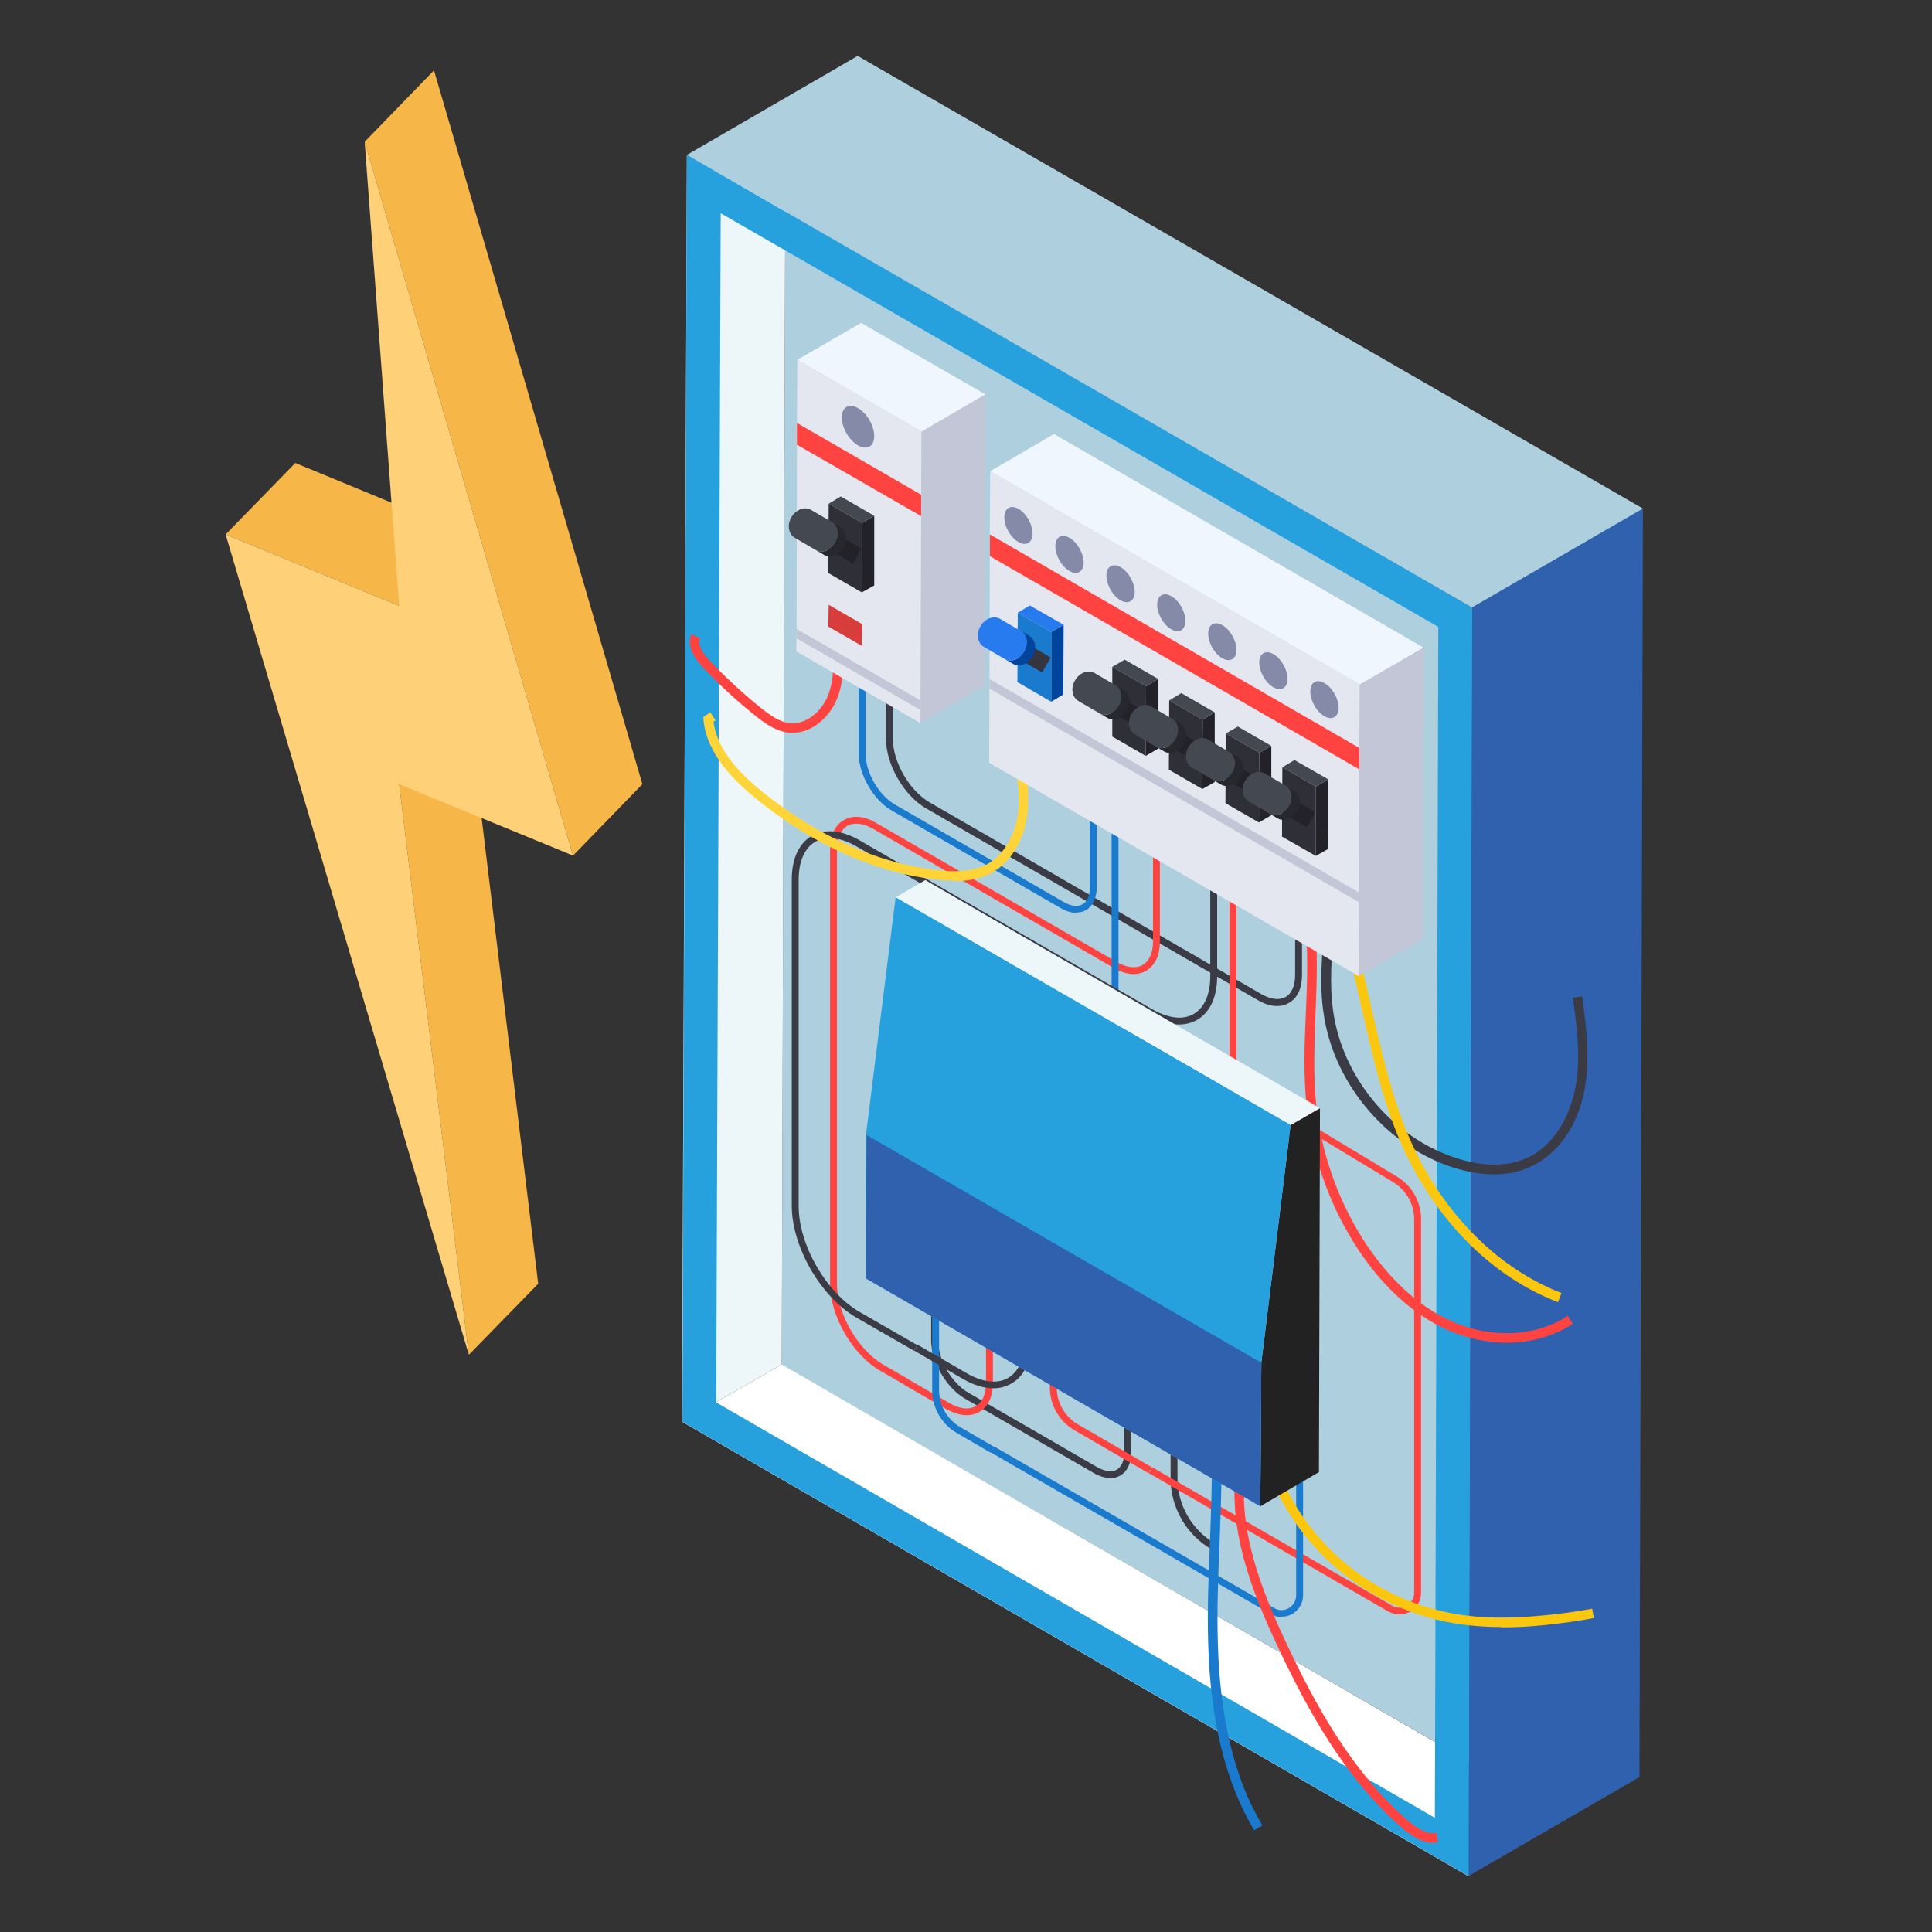 <?xml version="1.0" encoding="utf-8"?>
<svg xmlns="http://www.w3.org/2000/svg" data-name="Layer 1" id="Layer_1" viewBox="0 0 56 56">
  <rect x="0" y="0" width="56" height="56" fill="#333333" stroke="none"/>
  <defs>
    <style>
      .cls-1 {
        fill: none;
      }

      .cls-2 {
        fill: #e4e6f0;
      }

      .cls-3 {
        fill: #c2c6d7;
      }

      .cls-4 {
        fill: #f6b648;
      }

      .cls-5 {
        fill: #00449c;
      }

      .cls-6 {
        fill: #1a7acd;
      }

      .cls-7 {
        fill: #fbc70e;
      }

      .cls-8 {
        fill: #3061ae;
      }

      .cls-9 {
        fill: #fe4340;
      }

      .cls-10 {
        fill: #fed078;
      }

      .cls-11 {
        fill: #35353f;
      }

      .cls-12 {
        fill: #d73d3a;
      }

      .cls-13 {
        isolation: isolate;
      }

      .cls-14 {
        fill: #27272e;
      }

      .cls-15 {
        fill: #434851;
      }

      .cls-16 {
        fill: #2f2f37;
      }

      .cls-17 {
        fill: #277bef;
      }

      .cls-18 {
        clip-path: url(#clippath-1);
      }

      .cls-19 {
        clip-path: url(#clippath-3);
      }

      .cls-20 {
        clip-path: url(#clippath-4);
      }

      .cls-21 {
        clip-path: url(#clippath-2);
      }

      .cls-22 {
        clip-path: url(#clippath-5);
      }

      .cls-23 {
        fill: #fff;
      }

      .cls-24 {
        fill: #27a0de;
      }

      .cls-25 {
        fill: #1e1e23;
      }

      .cls-26 {
        fill: #222229;
      }

      .cls-27 {
        fill: #aed0de;
      }

      .cls-28 {
        fill: #eff6fe;
      }

      .cls-29 {
        fill: #3b3b45;
      }

      .cls-30 {
        fill: #edf7fa;
      }

      .cls-31 {
        fill: #848aa8;
      }

      .cls-32 {
        clip-path: url(#clippath);
      }

      .cls-33 {
        fill: #222;
      }

      .cls-34 {
        fill: #ffd438;
      }

      .cls-35 {
        fill: #222228;
      }
    </style>
    <clipPath id="clippath">
      <path class="cls-1" d="M24.11,15.13l.24.14c.19.11.23.38.1.6-.13.22-.38.32-.57.21l-.24-.14c.19.11.44.01.57-.21.13-.22.08-.49-.1-.6Z"/>
    </clipPath>
    <clipPath id="clippath-1">
      <path class="cls-1" d="M29.59,18.29l.24.14c.19.11.23.38.1.6-.13.22-.38.32-.57.21l-.24-.14c.19.11.44.01.57-.21.13-.22.08-.49-.1-.6Z"/>
    </clipPath>
    <clipPath id="clippath-2">
      <path class="cls-1" d="M32.33,19.86l.24.14c.19.11.23.38.1.6-.13.22-.38.32-.57.21l-.24-.14c.19.11.44.01.57-.21.13-.22.08-.49-.1-.6Z"/>
    </clipPath>
    <clipPath id="clippath-3">
      <path class="cls-1" d="M33.97,20.83l.24.14c.19.11.23.38.1.6-.13.22-.38.32-.57.21l-.24-.14c.19.11.44.01.57-.21.13-.22.08-.49-.1-.6Z"/>
    </clipPath>
    <clipPath id="clippath-4">
      <path class="cls-1" d="M35.62,21.79l.24.14c.19.11.23.38.1.6s-.38.32-.57.21l-.24-.14c.18.11.44.01.57-.21.13-.22.08-.49-.1-.6Z"/>
    </clipPath>
    <clipPath id="clippath-5">
      <path class="cls-1" d="M37.26,22.77l.24.14c.19.11.23.38.1.6s-.38.32-.57.21l-.24-.14c.19.11.44.01.57-.21.13-.22.08-.49-.1-.6Z"/>
    </clipPath>
  </defs>
  <g>
    <polygon class="cls-4" points="10.57 4.11 12.58 2.04 18.62 22.73 16.61 24.8 10.57 4.11"/>
    <polygon class="cls-4" points="6.54 15.49 8.56 13.42 13.58 15.49 11.57 17.56 6.54 15.49"/>
    <polygon class="cls-4" points="13.59 39.27 15.6 37.21 13.59 20.66 11.57 22.73 13.59 39.27"/>
    <polygon class="cls-10" points="10.57 4.11 16.61 24.8 11.57 22.73 13.59 39.27 6.54 15.49 11.57 17.56 10.57 4.11"/>
  </g>
  <g>
    <g class="cls-13">
      <polygon class="cls-8" points="42.66 17.6 47.62 14.73 47.52 51.51 42.56 54.38 42.66 17.6"/>
      <polygon class="cls-27" points="19.91 4.49 24.86 1.62 47.62 14.74 42.66 17.61 19.91 4.49"/>
      <polygon class="cls-27" points="42.66 17.61 42.57 51.05 22.66 39.56 22.76 6.12 42.66 17.61"/>
    </g>
    <g>
      <polygon class="cls-23" points="42.56 54.38 19.77 41.21 22.66 39.55 42.56 51.05 42.56 54.38"/>
      <polygon class="cls-30" points="19.77 41.21 19.91 4.49 22.76 6.12 22.66 39.55 19.77 41.21"/>
    </g>
    <path class="cls-29" d="M37.01,29.16c-.17,0-.36-.06-.55-.17l-9.62-5.56c-.64-.37-1.16-1.27-1.16-2.02v-3.24h.2v3.24c0,.68.48,1.51,1.07,1.85l9.62,5.56c.27.15.51.18.69.08.18-.1.28-.33.28-.64v-2.7h.2v2.7c0,.38-.13.67-.38.81-.1.06-.22.09-.34.09Z"/>
    <path class="cls-6" d="M31.19,26.46c-.14,0-.29-.05-.45-.14l-4.9-2.83c-.52-.3-.95-1.04-.95-1.64v-4.99h.2v4.99c0,.54.38,1.2.85,1.47l4.9,2.83c.21.12.4.14.54.06.14-.08.21-.26.21-.5v-4.39h.2v4.39c0,.31-.11.55-.31.67-.08.05-.18.07-.28.07Z"/>
    <path class="cls-29" d="M32.17,42.84c-.14,0-.3-.05-.46-.14l-3.74-2.16c-.54-.31-.98-1.07-.98-1.69v-3.77h.2v3.77c0,.56.39,1.24.88,1.52l3.74,2.16c.22.12.41.15.56.07.14-.08.22-.27.22-.52v-3.53h.2v3.53c0,.32-.11.57-.32.69-.09.05-.19.08-.29.08Z"/>
    <path class="cls-9" d="M26.22,40.14l-.71-.41c-.8-.46-1.45-1.59-1.45-2.51v-12.6c0-.4.14-.7.4-.85.26-.15.59-.12.93.08l6.99,4.04c.28.16.55.19.74.08.19-.11.3-.35.3-.68v-3.96h.2v3.96c0,.4-.14.7-.4.85-.26.15-.59.12-.93-.08l-6.99-4.04c-.28-.16-.55-.19-.74-.08-.19.11-.3.35-.3.68v12.6c0,.86.61,1.91,1.35,2.34l.71.41-.1.17Z"/>
    <g>
      <path class="cls-29" d="M35.12,44.91c-.73-.42-1.19-1.21-1.19-2.06v-5.32h.2v5.32c0,.78.42,1.5,1.09,1.89l-.1.17Z"/>
      <path class="cls-9" d="M28.02,41.02c-.18,0-.37-.06-.58-.17l-1.23-.71.1-.17,1.23.71c.28.16.55.19.74.08.19-.11.3-.35.3-.68v-3.78h.2v3.78c0,.4-.14.7-.4.85-.11.06-.23.09-.36.09Z"/>
      <path class="cls-9" d="M33.29,42.7l-2.14-1.24c-.44-.25-.72-.73-.72-1.24v-3.94h.2v3.94c0,.44.24.85.62,1.07l2.14,1.24-.1.17Z"/>
      <path class="cls-6" d="M28.72,42.11l-.98-.57c-.44-.25-.72-.73-.72-1.24v-3.94h.2v3.94c0,.44.24.85.62,1.07l.98.57-.1.17Z"/>
      <path class="cls-29" d="M28.79,40.24c-.27,0-.56-.09-.86-.26l-1.43-.83.1-.17,1.43.83c.46.26.88.31,1.19.13.31-.18.48-.57.48-1.1v-3.05h.2v3.05c0,.6-.21,1.05-.58,1.26-.16.09-.33.14-.52.14Z"/>
    </g>
    <path class="cls-9" d="M40.55,46.79c-.11,0-.21-.03-.31-.08l-6.94-4.01.1-.17,6.95,4.01c.13.08.3.08.43,0,.13-.08.21-.22.21-.37v-10.84c0-.43-.23-.83-.6-1.06l-4.06-2.45c-.43-.26-.69-.73-.69-1.22v-7.27h.2v7.27c0,.43.23.83.6,1.06l4.06,2.45c.43.26.69.73.69,1.22v10.84c0,.23-.12.43-.31.54-.1.06-.21.08-.31.08Z"/>
    <path class="cls-6" d="M37.14,46.87c-.11,0-.22-.03-.31-.09l-8.11-4.68.1-.17,8.11,4.68c.13.08.3.08.43,0,.13-.08.21-.22.21-.37v-12.56c0-.43-.23-.83-.6-1.06l-4.06-2.45c-.43-.26-.69-.73-.69-1.22v-7.27h.2v7.27c0,.43.23.83.6,1.06l4.06,2.45c.43.26.69.73.69,1.22v12.56c0,.23-.12.43-.31.54-.1.06-.21.08-.31.08Z"/>
    <path class="cls-29" d="M26.49,39.15l-1.67-.96c-1.03-.6-1.87-2.05-1.87-3.24v-9.46c0-.6.21-1.05.58-1.26.38-.22.87-.17,1.39.13l8.49,4.9c.46.26.88.31,1.19.13.31-.18.48-.57.48-1.09v-8.94h.2v8.94c0,.6-.21,1.05-.58,1.26-.38.22-.87.17-1.39-.13l-8.49-4.9c-.45-.26-.88-.31-1.19-.13-.31.18-.48.57-.48,1.1v9.46c0,1.13.8,2.51,1.77,3.07l1.67.96-.1.17Z"/>
    <path class="cls-24" d="M19.91,4.49l-.13,36.72,22.79,13.17.1-36.77L19.91,4.49ZM41.59,52.69l-20.83-12.04.13-34.47,20.8,11.99-.1,34.51Z"/>
    <g>
      <polygon class="cls-26" points="27.01 35.27 25.63 34.47 25.62 36.43 27.01 37.23 27.01 35.27"/>
      <polygon class="cls-26" points="29.27 36.56 27.89 35.77 27.87 37.72 29.27 38.53 29.27 36.56"/>
      <polygon class="cls-26" points="31.52 37.86 30.14 37.06 30.13 39.02 31.52 39.82 31.52 37.86"/>
      <polygon class="cls-26" points="33.78 39.16 32.4 38.36 32.38 40.32 33.78 41.12 33.78 39.16"/>
      <polygon class="cls-26" points="36.03 40.45 34.65 39.66 34.64 41.61 36.03 42.42 36.03 40.45"/>
    </g>
    <path class="cls-29" d="M43.3,34.04c.36,0,.72-.06,1.08-.23.78-.36,1.36-1.19,1.55-2.22.17-.91.05-1.82-.07-2.71l-.27.04c.12.86.24,1.76.07,2.62-.18.94-.7,1.7-1.39,2.02-.76.35-1.61.17-2.2-.04-1.79-.64-3.17-2.34-3.43-4.23-.11-.79-.04-1.61.03-2.4l-.28-.02c-.07.81-.15,1.64-.03,2.47.27,1.98,1.72,3.77,3.61,4.45.37.13.84.25,1.33.25Z"/>
    <path class="cls-9" d="M43.67,38.92c.7,0,1.37-.19,1.92-.55l-.15-.23c-.92.61-2.21.67-3.36.16-.97-.43-1.86-1.26-2.58-2.39-.74-1.18-1.21-2.53-1.35-3.91-.09-.86-.05-1.75-.02-2.61.04-.94.08-1.91-.05-2.87l-.27.04c.12.93.08,1.89.04,2.82-.04.87-.07,1.77.02,2.65.15,1.41.63,2.81,1.39,4.02.74,1.18,1.68,2.05,2.7,2.5.55.24,1.14.37,1.7.37Z"/>
    <path class="cls-34" d="M27.65,25.54c.36,0,.76-.05,1.11-.25.55-.31.93-.95,1.02-1.71.08-.67-.05-1.32-.18-1.96l-.27.05c.12.61.25,1.25.18,1.87-.08.67-.41,1.23-.88,1.5-.47.26-1.04.23-1.49.18-1.7-.2-3.44-.98-5.03-2.26-.56-.45-1.31-1.15-1.43-2.04l.06-.04-.15-.23-.2.13v.08c.1,1.03.93,1.81,1.55,2.31,1.63,1.32,3.42,2.12,5.17,2.32.16.02.34.03.54.03Z"/>
    <path class="cls-9" d="M22.98,21.24c.58,0,1.08-.48,1.28-.98.22-.54.19-1.14.16-1.67h-.28c.03.52.05,1.08-.14,1.57-.17.43-.61.85-1.1.8-.31-.03-.58-.23-.83-.43-.53-.42-1.03-.89-1.5-1.38-.26-.27-.35-.49-.28-.66l-.26-.1c-.16.41.22.81.34.95.47.5.99.98,1.53,1.41.27.22.6.45.98.49.03,0,.07,0,.1,0Z"/>
    <path class="cls-7" d="M43.51,47.17c.4,0,.83-.02,1.3-.07.46-.05.93-.11,1.39-.2l-.05-.27c-.45.08-.91.15-1.37.19-1.02.1-1.85.09-2.6-.04-1.28-.22-2.51-.82-3.46-1.71-.95-.88-1.65-2.07-1.96-3.33l-.27.07c.32,1.31,1.05,2.54,2.04,3.46.99.92,2.27,1.55,3.6,1.78.43.07.89.11,1.38.11Z"/>
    <path class="cls-9" d="M41.54,53.41s.09,0,.14-.01l-.04-.27c-.32.05-.63-.18-.87-.39-1.61-1.42-2.66-3.36-3.46-5.06-.78-1.65-1.46-3.42-1.2-5.2l-.27-.04c-.27,1.86.43,3.67,1.23,5.36.82,1.73,1.88,3.7,3.53,5.15.25.22.59.47.96.47Z"/>
    <path class="cls-6" d="M36.35,53.05l.24-.14c-.81-1.36-1.23-3.09-1.29-5.29-.03-.96.01-1.94.05-2.89.03-.88.07-1.78.05-2.68h-.28c.02.89-.02,1.8-.05,2.67-.04.95-.08,1.94-.05,2.91.06,2.24.5,4.02,1.33,5.42Z"/>
    <path class="cls-7" d="M45.16,37.74l.1-.26c-1.91-.74-3.53-2.41-4.45-4.59-.47-1.13-.75-2.34-1.02-3.51l-.53-2.31-.27.06.53,2.31c.27,1.19.55,2.41,1.03,3.56.95,2.25,2.62,3.98,4.6,4.74Z"/>
    <g>
      <g>
        <g class="cls-13">
          <polygon class="cls-3" points="26.71 12.51 28.56 11.43 28.54 19.88 26.68 20.96 26.71 12.51"/>
          <polygon class="cls-28" points="23.11 10.43 24.96 9.36 28.56 11.43 26.71 12.51 23.11 10.43"/>
          <polygon class="cls-2" points="26.71 12.51 26.7 14.34 26.7 14.96 26.68 20.3 26.68 20.58 26.68 20.96 23.08 18.88 23.09 18.5 23.09 18.23 23.1 12.89 23.1 12.26 23.11 10.43 26.71 12.51"/>
        </g>
        <g class="cls-13">
          <polygon class="cls-3" points="39.41 19.84 41.26 18.77 41.24 27.22 39.38 28.29 39.41 19.84"/>
          <polygon class="cls-28" points="28.7 13.66 30.55 12.58 41.26 18.77 39.41 19.84 28.7 13.66"/>
          <polygon class="cls-2" points="39.41 19.84 39.4 21.68 39.4 22.3 39.39 25.87 39.39 26.15 39.38 28.29 28.67 22.11 28.68 19.96 28.68 19.68 28.69 16.12 28.69 15.49 28.7 13.66 39.41 19.84"/>
        </g>
      </g>
      <g>
        <g class="cls-13">
          <polygon class="cls-35" points="24.99 15.16 25.34 14.95 25.34 16.97 24.98 17.17 24.99 15.16"/>
          <polygon class="cls-15" points="24.02 14.6 24.37 14.39 25.34 14.95 24.99 15.16 24.02 14.6"/>
          <polygon class="cls-16" points="24.99 15.16 24.98 17.17 24.01 16.61 24.02 14.6 24.99 15.16"/>
          <polygon class="cls-12" points="24.99 18.09 24.98 18.72 24.01 18.16 24.02 17.53 24.99 18.09"/>
        </g>
        <g class="cls-13">
          <rect class="cls-35" height=".94" transform="translate(-1.53 29.11) rotate(-60)" width=".5" x="24.19" y="15.41"/>
          <polygon class="cls-25" points="23.47 15.03 24.28 15.5 24.97 15.9 24.16 15.43 23.47 15.03"/>
          <rect class="cls-29" height=".8" transform="translate(-1.53 28.24) rotate(-60)" width=".5" x="23.44" y="15.04"/>
        </g>
        <g class="cls-13">
          <g class="cls-13">
            <g class="cls-32">
              <g class="cls-13">
                <path class="cls-14" d="M24.11,15.13l.24.14c.19.11.23.38.1.6-.13.22-.38.32-.57.21l-.24-.14c.19.11.44.01.57-.21.13-.22.08-.49-.1-.6Z"/>
              </g>
            </g>
          </g>
          <path class="cls-15" d="M24.11,15.13c.19.11.23.38.1.6-.13.22-.38.32-.57.21l-.6-.35c-.19-.11-.23-.38-.1-.6.13-.22.38-.32.57-.21l.6.35Z"/>
        </g>
      </g>
      <polygon class="cls-9" points="26.7 14.34 26.7 14.96 23.1 12.89 23.1 12.26 26.7 14.34"/>
      <polygon class="cls-3" points="26.68 20.3 26.68 20.58 23.09 18.5 23.09 18.23 26.68 20.3"/>
      <path class="cls-31" d="M25.34,12.64c0,.3-.21.42-.47.27-.26-.15-.47-.51-.47-.81s.21-.42.47-.27c.26.15.47.51.47.81Z"/>
      <g>
        <g>
          <g class="cls-13">
            <polygon class="cls-5" points="30.47 18.32 30.83 18.11 30.82 20.13 30.47 20.34 30.47 18.32"/>
            <polygon class="cls-17" points="29.5 17.76 29.85 17.55 30.83 18.11 30.47 18.32 29.5 17.76"/>
            <polygon class="cls-6" points="30.47 18.32 30.47 20.34 29.49 19.77 29.5 17.76 30.47 18.32"/>
          </g>
          <g class="cls-13">
            <rect class="cls-11" height=".94" transform="translate(-1.53 35.44) rotate(-60)" width=".5" x="29.68" y="18.57"/>
            <polygon class="cls-25" points="28.95 18.19 29.76 18.66 30.46 19.06 29.65 18.59 28.95 18.19"/>
            <rect class="cls-29" height=".8" transform="translate(-1.53 34.57) rotate(-60)" width=".5" x="28.92" y="18.21"/>
          </g>
          <g class="cls-13">
            <g class="cls-13">
              <g class="cls-18">
                <g class="cls-13">
                  <path class="cls-5" d="M29.59,18.29l.24.14c.19.11.23.38.1.6-.13.22-.38.32-.57.21l-.24-.14c.19.11.44.01.57-.21.13-.22.08-.49-.1-.6Z"/>
                </g>
              </g>
            </g>
            <path class="cls-17" d="M29.59,18.29c.19.11.23.38.1.6-.13.22-.38.32-.57.21l-.6-.35c-.19-.11-.23-.38-.1-.6.13-.22.38-.32.57-.21l.6.35Z"/>
          </g>
        </g>
        <g>
          <g class="cls-13">
            <polygon class="cls-35" points="33.22 19.89 33.57 19.68 33.57 21.7 33.21 21.91 33.22 19.89"/>
            <polygon class="cls-15" points="32.24 19.33 32.6 19.12 33.57 19.68 33.22 19.89 32.24 19.33"/>
            <polygon class="cls-16" points="33.22 19.89 33.21 21.91 32.24 21.35 32.24 19.33 33.22 19.89"/>
          </g>
          <g class="cls-13">
            <rect class="cls-35" height=".94" transform="translate(-1.51 38.6) rotate(-60)" width=".5" x="32.42" y="20.14"/>
            <polygon class="cls-25" points="31.7 19.76 32.51 20.23 33.2 20.63 32.39 20.16 31.7 19.76"/>
            <rect class="cls-29" height=".8" transform="translate(-1.52 37.73) rotate(-60)" width=".5" x="31.67" y="19.78"/>
          </g>
          <g class="cls-13">
            <g class="cls-13">
              <g class="cls-21">
                <g class="cls-13">
                  <path class="cls-14" d="M32.33,19.86l.24.14c.19.11.23.38.1.6-.13.22-.38.32-.57.21l-.24-.14c.19.11.44.01.57-.21.13-.22.08-.49-.1-.6Z"/>
                </g>
              </g>
            </g>
            <path class="cls-15" d="M32.33,19.86c.19.11.23.38.1.6-.13.22-.38.32-.57.21l-.6-.35c-.19-.11-.23-.38-.1-.6s.38-.32.57-.21l.6.35Z"/>
          </g>
        </g>
        <g>
          <g class="cls-13">
            <polygon class="cls-35" points="34.86 20.86 35.21 20.65 35.21 22.67 34.85 22.87 34.86 20.86"/>
            <polygon class="cls-15" points="33.89 20.3 34.24 20.09 35.21 20.65 34.86 20.86 33.89 20.3"/>
            <polygon class="cls-16" points="34.86 20.86 34.85 22.87 33.88 22.31 33.89 20.3 34.86 20.86"/>
          </g>
          <g class="cls-13">
            <rect class="cls-35" height=".94" transform="translate(-1.54 40.5) rotate(-59.99)" width=".5" x="34.06" y="21.11"/>
            <polygon class="cls-25" points="33.34 20.73 34.15 21.19 34.84 21.6 34.03 21.13 33.34 20.73"/>
            <rect class="cls-29" height=".8" transform="translate(-1.53 39.63) rotate(-60)" width=".5" x="33.31" y="20.74"/>
          </g>
          <g class="cls-13">
            <g class="cls-13">
              <g class="cls-19">
                <g class="cls-13">
                  <path class="cls-14" d="M33.97,20.83l.24.14c.19.11.23.38.1.6-.13.22-.38.32-.57.21l-.24-.14c.19.11.44.01.57-.21.13-.22.08-.49-.1-.6Z"/>
                </g>
              </g>
            </g>
            <path class="cls-15" d="M33.97,20.83c.19.11.23.38.1.6-.13.22-.38.32-.57.21l-.6-.35c-.19-.11-.23-.38-.1-.6.13-.22.38-.32.57-.21l.6.35Z"/>
          </g>
        </g>
        <g>
          <g class="cls-13">
            <polygon class="cls-35" points="36.5 21.82 36.85 21.62 36.85 23.63 36.49 23.84 36.5 21.82"/>
            <polygon class="cls-15" points="35.53 21.26 35.88 21.06 36.85 21.62 36.5 21.82 35.53 21.26"/>
            <polygon class="cls-16" points="36.5 21.82 36.49 23.84 35.52 23.28 35.53 21.26 36.5 21.82"/>
          </g>
          <g class="cls-13">
            <rect class="cls-35" height=".94" transform="translate(-1.55 42.4) rotate(-59.99)" width=".5" x="35.7" y="22.08"/>
            <polygon class="cls-25" points="34.98 21.69 35.79 22.16 36.49 22.56 35.67 22.09 34.98 21.69"/>
            <rect class="cls-29" height=".8" transform="translate(-1.55 41.54) rotate(-60)" width=".5" x="34.95" y="21.71"/>
          </g>
          <g class="cls-13">
            <g class="cls-13">
              <g class="cls-20">
                <g class="cls-13">
                  <path class="cls-14" d="M35.62,21.79l.24.14c.19.11.23.38.1.6s-.38.32-.57.21l-.24-.14c.18.11.44.01.57-.21.13-.22.08-.49-.1-.6Z"/>
                </g>
              </g>
            </g>
            <path class="cls-15" d="M35.62,21.79c.19.11.23.38.1.6-.13.22-.38.32-.57.21l-.6-.35c-.19-.11-.23-.38-.1-.6.13-.22.38-.32.57-.21l.6.35Z"/>
          </g>
        </g>
        <g>
          <g class="cls-13">
            <polygon class="cls-35" points="38.14 22.8 38.5 22.59 38.49 24.61 38.14 24.81 38.14 22.8"/>
            <polygon class="cls-15" points="37.17 22.24 37.52 22.03 38.5 22.59 38.14 22.8 37.17 22.24"/>
            <polygon class="cls-16" points="38.14 22.8 38.14 24.81 37.16 24.25 37.17 22.24 38.14 22.8"/>
          </g>
          <g class="cls-13">
            <rect class="cls-35" height=".94" transform="translate(-1.57 44.32) rotate(-60)" width=".5" x="37.34" y="23.05"/>
            <polygon class="cls-25" points="36.62 22.67 37.43 23.14 38.13 23.54 37.32 23.07 36.62 22.67"/>
            <rect class="cls-29" height=".8" transform="translate(-1.58 43.44) rotate(-59.99)" width=".5" x="36.59" y="22.68"/>
          </g>
          <g class="cls-13">
            <g class="cls-13">
              <g class="cls-22">
                <g class="cls-13">
                  <path class="cls-14" d="M37.26,22.77l.24.14c.19.11.23.38.1.6s-.38.32-.57.21l-.24-.14c.19.11.44.01.57-.21.13-.22.08-.49-.1-.6Z"/>
                </g>
              </g>
            </g>
            <path class="cls-15" d="M37.26,22.77c.19.11.23.38.1.6-.13.22-.38.32-.57.21l-.6-.35c-.18-.11-.23-.38-.1-.6.13-.22.38-.32.57-.21l.6.35Z"/>
          </g>
        </g>
        <polygon class="cls-9" points="39.4 21.68 39.4 22.3 28.69 16.12 28.69 15.49 39.4 21.68"/>
        <g>
          <path class="cls-31" d="M29.93,15.47c0,.26-.19.37-.41.24-.23-.13-.41-.45-.41-.72,0-.26.19-.37.41-.24.23.13.41.45.41.72Z"/>
          <path class="cls-31" d="M31.41,16.31c0,.26-.19.37-.41.24-.23-.13-.41-.45-.41-.72s.19-.37.41-.24c.23.13.41.45.41.72Z"/>
          <path class="cls-31" d="M32.89,17.16c0,.26-.19.37-.41.24-.23-.13-.41-.45-.41-.72,0-.26.19-.37.41-.24.23.13.41.45.41.72Z"/>
          <path class="cls-31" d="M34.36,18c0,.26-.19.37-.41.24-.23-.13-.41-.45-.41-.72,0-.26.19-.37.41-.24.23.13.41.45.41.72Z"/>
          <path class="cls-31" d="M35.84,18.84c0,.26-.19.37-.41.24-.23-.13-.41-.45-.41-.72,0-.26.19-.37.41-.24.23.13.41.45.41.72Z"/>
          <path class="cls-31" d="M37.32,19.68c0,.26-.19.37-.41.24-.23-.13-.41-.45-.41-.72,0-.26.19-.37.41-.24.23.13.41.45.41.72Z"/>
          <path class="cls-31" d="M38.8,20.52c0,.26-.19.37-.41.24-.23-.13-.41-.45-.41-.72s.19-.37.41-.24c.23.13.41.45.41.72Z"/>
        </g>
        <polygon class="cls-3" points="39.41 25.88 39.41 26.16 39.39 26.15 28.68 19.96 28.68 19.68 39.39 25.87 39.41 25.88"/>
      </g>
    </g>
    <g class="cls-13">
      <polygon class="cls-33" points="37.41 32.61 38.26 32.12 38.23 42.67 36.53 43.66 36.56 39.5 37.41 32.61"/>
      <polygon class="cls-30" points="25.96 26.01 26.82 25.51 38.26 32.12 37.41 32.61 25.96 26.01"/>
      <polygon class="cls-24" points="37.41 32.61 36.56 39.5 36.53 43.66 25.09 37.05 25.1 32.9 25.96 26.01 37.41 32.61"/>
      <polygon class="cls-8" points="36.56 39.5 36.53 43.66 25.09 37.05 25.12 32.9 36.56 39.5"/>
    </g>
  </g>
</svg>